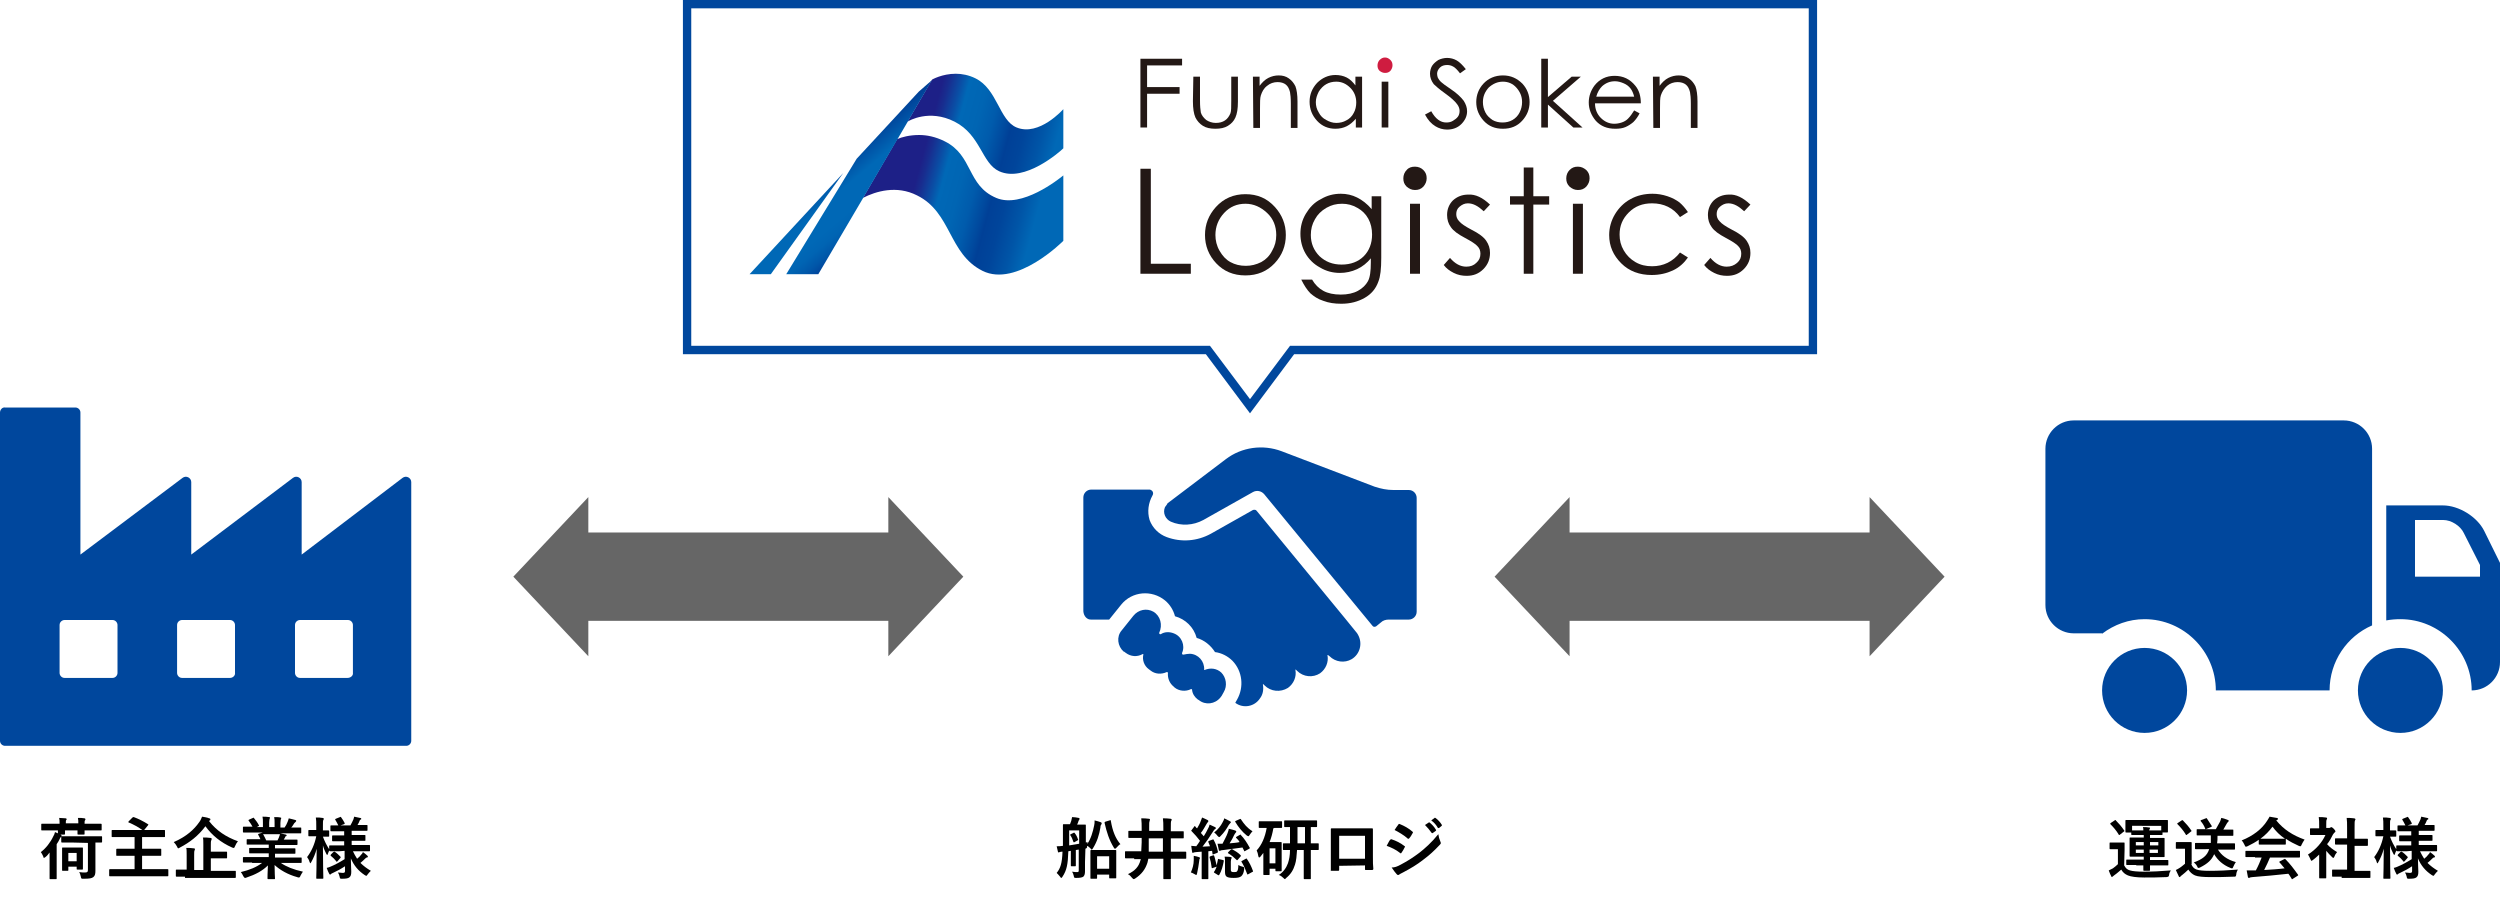 <?xml version="1.0" encoding="utf-8"?>
<!-- Generator: Adobe Illustrator 23.1.1, SVG Export Plug-In . SVG Version: 6.00 Build 0)  -->
<svg version="1.1" id="レイヤー_1" xmlns="http://www.w3.org/2000/svg" xmlns:xlink="http://www.w3.org/1999/xlink" x="0px"
	 y="0px" viewBox="0 0 600 217.9" style="enable-background:new 0 0 600 217.9;" xml:space="preserve">
<style type="text/css">
	.st0{fill:#231815;}
	.st1{fill:#CF1C40;}
	.st2{clip-path:url(#SVGID_2_);fill:url(#SVGID_3_);}
	.st3{clip-path:url(#SVGID_5_);fill:url(#SVGID_6_);}
	.st4{fill-rule:evenodd;clip-rule:evenodd;fill:#666666;}
	.st5{enable-background:new    ;}
	.st6{fill:#00479D;}
</style>
<g>
	<polygon class="st0" points="273.7,40.5 276.2,40.5 276.2,63.3 285.8,63.3 285.8,65.7 273.7,65.7 	"/>
	<path class="st0" d="M298.9,46.6c2.9,0,5.2,1,7.1,3.1c1.7,1.9,2.6,4.1,2.6,6.7c0,2.6-0.9,4.9-2.7,6.8c-1.8,1.9-4.1,2.9-7,2.9
		s-5.2-1-7-2.9s-2.7-4.2-2.7-6.8s0.9-4.8,2.6-6.7C293.7,47.6,296.1,46.6,298.9,46.6 M298.9,48.9c-2,0-3.7,0.7-5.1,2.2
		s-2.1,3.3-2.1,5.3c0,1.3,0.3,2.6,1,3.8s1.5,2.1,2.6,2.7c1.1,0.6,2.3,0.9,3.7,0.9c1.3,0,2.5-0.3,3.7-0.9c1.1-0.6,2-1.5,2.6-2.7
		c0.7-1.2,1-2.4,1-3.8c0-2.1-0.7-3.9-2.2-5.3C302.6,49.7,300.9,48.9,298.9,48.9"/>
	<path class="st0" d="M329.1,47.1h2.4v14.8c0,2.6-0.2,4.5-0.7,5.7c-0.6,1.7-1.7,3-3.3,3.9c-1.6,0.9-3.4,1.4-5.6,1.4
		c-1.6,0-3-0.2-4.3-0.7c-1.3-0.4-2.3-1.1-3.1-1.8c-0.8-0.8-1.5-1.9-2.2-3.3h2.6c0.7,1.2,1.6,2.1,2.7,2.7c1.1,0.6,2.5,0.9,4.2,0.9
		c1.6,0,3-0.3,4.1-0.9s1.9-1.4,2.4-2.3s0.7-2.4,0.7-4.5v-1c-0.9,1.1-2,2-3.3,2.6c-1.3,0.6-2.7,0.9-4.1,0.9c-1.7,0-3.3-0.4-4.8-1.3
		c-1.5-0.8-2.7-2-3.5-3.4s-1.2-3-1.2-4.7s0.4-3.3,1.3-4.8s2-2.7,3.6-3.5c1.5-0.9,3.1-1.3,4.8-1.3c1.4,0,2.7,0.3,3.9,0.9
		c1.2,0.6,2.4,1.5,3.5,2.8v-3.1C329.2,47.1,329.1,47.1,329.1,47.1z M322.1,48.9c-1.4,0-2.6,0.3-3.8,1c-1.2,0.7-2.1,1.6-2.7,2.7
		c-0.7,1.2-1,2.4-1,3.8c0,2,0.7,3.7,2.1,5.1c1.4,1.3,3.1,2,5.3,2c2.2,0,4-0.7,5.3-2s2-3.1,2-5.2c0-1.4-0.3-2.7-0.9-3.8
		s-1.5-2-2.6-2.6C324.6,49.2,323.4,48.9,322.1,48.9"/>
	<path class="st0" d="M357.6,49.1l-1.5,1.6c-1.3-1.2-2.5-1.9-3.8-1.9c-0.8,0-1.4,0.3-2,0.8s-0.8,1.1-0.8,1.8c0,0.6,0.2,1.2,0.7,1.7
		c0.5,0.6,1.4,1.2,2.9,2c1.8,0.9,3,1.8,3.6,2.7s0.9,1.8,0.9,2.9c0,1.5-0.5,2.8-1.6,3.9c-1.1,1.1-2.4,1.6-4,1.6
		c-1.1,0-2.1-0.2-3.1-0.7s-1.8-1.1-2.4-1.9l1.5-1.7c1.2,1.4,2.5,2.1,3.9,2.1c1,0,1.8-0.3,2.4-0.9c0.7-0.6,1-1.3,1-2.2
		c0-0.7-0.2-1.3-0.7-1.8c-0.4-0.5-1.5-1.2-3-2c-1.7-0.9-2.8-1.7-3.4-2.6c-0.6-0.8-0.9-1.8-0.9-2.9c0-1.4,0.5-2.6,1.4-3.5
		c1-0.9,2.2-1.4,3.7-1.4C354.1,46.6,355.8,47.4,357.6,49.1"/>
	<polygon class="st0" points="365.7,40.2 368,40.2 368,47.1 371.8,47.1 371.8,49.1 368,49.1 368,65.7 365.7,65.7 365.7,49.1 
		362.4,49.1 362.4,47.1 365.7,47.1 	"/>
	<path class="st0" d="M405.1,50.9l-1.9,1.2c-1.6-2.2-3.9-3.3-6.7-3.3c-2.3,0-4.1,0.7-5.6,2.2s-2.2,3.2-2.2,5.3c0,1.4,0.3,2.6,1,3.8
		s1.6,2.1,2.8,2.8s2.5,1,4,1c2.7,0,5-1.1,6.7-3.3l1.9,1.2c-0.9,1.3-2.1,2.4-3.6,3.1c-1.5,0.7-3.2,1.1-5.1,1.1
		c-2.9,0-5.4-0.9-7.3-2.8c-1.9-1.9-2.9-4.1-2.9-6.8c0-1.8,0.5-3.5,1.4-5s2.2-2.8,3.7-3.6c1.6-0.9,3.4-1.3,5.3-1.3
		c1.2,0,2.4,0.2,3.6,0.6c1.2,0.4,2.1,0.9,2.9,1.5C403.8,49.2,404.5,50,405.1,50.9"/>
	<path class="st0" d="M420.1,49.1l-1.5,1.6c-1.3-1.2-2.5-1.9-3.8-1.9c-0.8,0-1.4,0.3-2,0.8s-0.8,1.1-0.8,1.8c0,0.6,0.2,1.2,0.7,1.7
		c0.5,0.6,1.4,1.2,2.9,2c1.8,0.9,3,1.8,3.6,2.7s0.9,1.8,0.9,2.9c0,1.5-0.5,2.8-1.6,3.9c-1.1,1.1-2.4,1.6-4,1.6
		c-1.1,0-2.1-0.2-3.1-0.7s-1.8-1.1-2.4-1.9l1.5-1.7c1.2,1.4,2.5,2.1,3.9,2.1c1,0,1.8-0.3,2.5-0.9c0.7-0.6,1-1.3,1-2.2
		c0-0.7-0.2-1.3-0.7-1.8c-0.4-0.5-1.5-1.2-3-2c-1.7-0.9-2.8-1.7-3.4-2.6c-0.6-0.8-0.9-1.8-0.9-2.9c0-1.4,0.5-2.6,1.4-3.5
		c1-0.9,2.2-1.4,3.7-1.4C416.6,46.6,418.3,47.4,420.1,49.1"/>
	<path class="st0" d="M339.6,40c0.8,0,1.5,0.3,2,0.8c0.6,0.6,0.8,1.2,0.8,2s-0.3,1.4-0.8,2c-0.6,0.6-1.2,0.8-2,0.8s-1.4-0.3-2-0.8
		c-0.6-0.6-0.8-1.2-0.8-2s0.3-1.5,0.8-2C338.1,40.2,338.8,40,339.6,40"/>
	<rect x="338.4" y="48.9" class="st0" width="2.4" height="16.8"/>
	<path class="st0" d="M378.7,40c0.8,0,1.4,0.3,2,0.8c0.6,0.6,0.8,1.2,0.8,2s-0.3,1.4-0.8,2c-0.6,0.6-1.2,0.8-2,0.8s-1.4-0.3-2-0.8
		c-0.6-0.6-0.8-1.2-0.8-2s0.3-1.5,0.8-2C377.3,40.2,377.9,40,378.7,40"/>
	<rect x="377.5" y="48.9" class="st0" width="2.4" height="16.8"/>
	<path class="st0" d="M286.4,18.4h1.6v5.7c0,1.4,0.1,2.3,0.2,2.9c0.2,0.7,0.7,1.3,1.3,1.8c0.6,0.4,1.4,0.7,2.3,0.7s1.6-0.2,2.2-0.6
		s1-1,1.3-1.7c0.2-0.5,0.2-1.5,0.2-3v-5.8h1.6v6c0,1.7-0.2,2.9-0.6,3.8s-1,1.5-1.8,2s-1.8,0.7-3,0.7s-2.2-0.2-3-0.7s-1.4-1.2-1.8-2
		c-0.4-0.9-0.6-2.2-0.6-3.9L286.4,18.4L286.4,18.4z"/>
	<polygon class="st0" points="273.7,14.1 283.7,14.1 283.7,15.7 275.3,15.7 275.3,20.9 283.1,20.9 283.1,22.5 275.3,22.5 
		275.3,30.6 273.7,30.6 	"/>
	<path class="st0" d="M300.7,18.4h1.6v2.2c0.6-0.8,1.3-1.5,2.1-1.9c0.8-0.4,1.6-0.6,2.5-0.6s1.7,0.2,2.4,0.7
		c0.7,0.5,1.2,1.1,1.6,1.9c0.3,0.8,0.5,2,0.5,3.7v6.3h-1.6v-5.8c0-1.4-0.1-2.3-0.2-2.8c-0.2-0.8-0.5-1.4-1-1.8s-1.2-0.6-2-0.6
		c-0.9,0-1.8,0.3-2.5,0.9c-0.8,0.6-1.2,1.4-1.5,2.3c-0.2,0.6-0.2,1.7-0.2,3.3v4.5h-1.6L300.7,18.4L300.7,18.4z"/>
	<path class="st0" d="M326.9,18.4v12.2h-1.5v-2.1c-0.7,0.8-1.4,1.4-2.2,1.8c-0.8,0.4-1.7,0.6-2.7,0.6c-1.7,0-3.2-0.6-4.4-1.9
		c-1.2-1.3-1.8-2.8-1.8-4.6c0-1.7,0.6-3.2,1.8-4.5c1.2-1.2,2.7-1.9,4.4-1.9c1,0,1.9,0.2,2.7,0.6c0.8,0.4,1.5,1.1,2.1,1.9v-2.1H326.9
		z M320.7,19.6c-0.9,0-1.7,0.2-2.4,0.6c-0.7,0.4-1.3,1-1.8,1.8c-0.4,0.8-0.7,1.6-0.7,2.5s0.2,1.7,0.7,2.5c0.4,0.8,1,1.4,1.8,1.8
		c0.7,0.4,1.5,0.7,2.4,0.7s1.7-0.2,2.4-0.6c0.8-0.4,1.4-1,1.8-1.8c0.4-0.7,0.6-1.6,0.6-2.5c0-1.4-0.5-2.6-1.4-3.5
		C323.1,20.1,322,19.6,320.7,19.6"/>
	<path class="st1" d="M332.4,13.8c0.5,0,0.9,0.2,1.3,0.6c0.4,0.4,0.5,0.8,0.5,1.3s-0.2,0.9-0.5,1.3c-0.4,0.4-0.8,0.5-1.3,0.5
		s-0.9-0.2-1.3-0.5c-0.4-0.4-0.5-0.8-0.5-1.3c0-0.5,0.2-1,0.5-1.3C331.5,14,331.9,13.8,332.4,13.8"/>
	<rect x="331.6" y="19.6" class="st0" width="1.6" height="11"/>
	<path class="st0" d="M360.7,18.1c1.9,0,3.4,0.7,4.7,2c1.1,1.2,1.7,2.7,1.7,4.4s-0.6,3.2-1.8,4.5c-1.2,1.3-2.7,1.9-4.6,1.9
		s-3.4-0.6-4.6-1.9s-1.8-2.8-1.8-4.5c0-1.7,0.6-3.2,1.7-4.4C357.2,18.8,358.8,18.1,360.7,18.1 M360.7,19.6c-1.3,0-2.4,0.5-3.4,1.4
		c-0.9,1-1.4,2.1-1.4,3.5c0,0.9,0.2,1.7,0.6,2.5c0.4,0.8,1,1.3,1.7,1.8c0.7,0.4,1.5,0.6,2.4,0.6s1.7-0.2,2.4-0.6
		c0.7-0.4,1.3-1,1.7-1.8c0.4-0.8,0.6-1.6,0.6-2.5c0-1.4-0.5-2.5-1.4-3.5C363.1,20.1,362,19.6,360.7,19.6"/>
	<polygon class="st0" points="369.9,14.1 371.5,14.1 371.5,23.3 377.2,18.4 379.4,18.4 372.7,24.2 379.8,30.6 377.6,30.6 
		371.5,25.1 371.5,30.6 369.9,30.6 	"/>
	<path class="st0" d="M392.2,26.5l1.3,0.7c-0.4,0.8-0.9,1.5-1.5,2.1c-0.6,0.5-1.2,0.9-1.9,1.2c-0.7,0.3-1.5,0.4-2.4,0.4
		c-2,0-3.5-0.6-4.7-1.9c-1.1-1.3-1.7-2.8-1.7-4.4c0-1.5,0.5-2.9,1.4-4.1c1.2-1.5,2.8-2.3,4.8-2.3c2.1,0,3.7,0.8,5,2.4
		c0.9,1.1,1.3,2.5,1.3,4.2h-11c0,1.4,0.5,2.6,1.4,3.5s2,1.4,3.2,1.4c0.6,0,1.2-0.1,1.8-0.3c0.6-0.2,1.1-0.5,1.5-0.9
		C391.3,27.9,391.7,27.3,392.2,26.5 M392.2,23.2c-0.2-0.8-0.5-1.5-0.9-2s-0.9-0.9-1.6-1.2c-0.7-0.3-1.4-0.5-2.1-0.5
		c-1.2,0-2.2,0.4-3.1,1.2c-0.6,0.6-1.1,1.4-1.4,2.5H392.2z"/>
	<path class="st0" d="M396.7,18.4h1.6v2.2c0.6-0.8,1.3-1.5,2.1-1.9c0.8-0.4,1.6-0.6,2.5-0.6s1.7,0.2,2.4,0.7
		c0.7,0.5,1.2,1.1,1.6,1.9c0.3,0.8,0.5,2,0.5,3.7v6.3h-1.6v-5.8c0-1.4-0.1-2.3-0.2-2.8c-0.2-0.8-0.5-1.4-1-1.8s-1.2-0.6-2-0.6
		c-0.9,0-1.8,0.3-2.5,0.9s-1.2,1.4-1.5,2.3c-0.2,0.6-0.2,1.7-0.2,3.3v4.5h-1.6L396.7,18.4L396.7,18.4z"/>
	<path class="st0" d="M342,27.5l1.5-0.8c1,1.8,2.2,2.7,3.6,2.7c0.6,0,1.1-0.1,1.6-0.4s0.9-0.6,1.2-1c0.3-0.4,0.4-0.9,0.4-1.4
		s-0.2-1.1-0.6-1.6c-0.5-0.7-1.5-1.6-2.9-2.6s-2.3-1.8-2.7-2.2c-0.6-0.8-0.9-1.6-0.9-2.5c0-0.7,0.2-1.4,0.5-1.9
		c0.4-0.6,0.9-1,1.5-1.4c0.6-0.3,1.4-0.5,2.1-0.5c0.8,0,1.6,0.2,2.3,0.6c0.7,0.4,1.4,1.1,2.2,2.1l-1.4,1c-0.6-0.8-1.2-1.4-1.6-1.6
		c-0.5-0.3-1-0.4-1.5-0.4c-0.7,0-1.3,0.2-1.7,0.6c-0.4,0.4-0.7,0.9-0.7,1.5c0,0.4,0.1,0.7,0.2,1c0.2,0.3,0.4,0.7,0.9,1.1
		c0.2,0.2,1,0.8,2.2,1.6c1.5,1,2.5,2,3.1,2.8c0.5,0.8,0.8,1.6,0.8,2.5c0,1.2-0.5,2.2-1.4,3.1s-2.1,1.3-3.4,1.3c-1,0-2-0.3-2.8-0.8
		C343.5,29.7,342.7,28.8,342,27.5"/>
	<g>
		<g>
			<g>
				<defs>
					<path id="SVGID_1_" d="M215.3,33.4l-8.2,14.1c3.1-1.6,8.1-3.1,13-0.6c8.3,4.1,7.5,14,15.7,18.1c8.2,4.1,19.4-7.2,19.4-7.2V42.1
						c-1.1,0.9-10,8-16.1,5.4c-7.1-3-5.5-10.2-12.4-13.6c-2.2-1.1-4.3-1.5-6.1-1.5C218.3,32.4,216.4,32.9,215.3,33.4 M223.7,19.1
						l-5.9,10.1c0.3-0.2,5.2-3.1,11.3,0c6.3,3.2,6.5,10,10.7,11.9c6.1,2.8,14.6-4.7,15.4-5.5v-9.4c0,0-5.8,6.6-11.2,4.4
						c-4.2-1.7-4.6-9.2-9.9-11.8c-1.6-0.8-3.3-1.1-4.7-1.1C226.1,17.7,223.7,19.1,223.7,19.1"/>
				</defs>
				<clipPath id="SVGID_2_">
					<use xlink:href="#SVGID_1_"  style="overflow:visible;"/>
				</clipPath>
				
					<linearGradient id="SVGID_3_" gradientUnits="userSpaceOnUse" x1="-350.005" y1="411.925" x2="-348.192" y2="411.925" gradientTransform="matrix(26.776 7.175 -7.175 26.776 12542.983 -8479.008)">
					<stop  offset="0" style="stop-color:#1D2087"/>
					<stop  offset="0.1" style="stop-color:#1D2087"/>
					<stop  offset="0.131" style="stop-color:#182D8F"/>
					<stop  offset="0.187" style="stop-color:#0A4EA5"/>
					<stop  offset="0.225" style="stop-color:#0068B6"/>
					<stop  offset="0.31" style="stop-color:#0065B3"/>
					<stop  offset="0.381" style="stop-color:#005BAC"/>
					<stop  offset="0.445" style="stop-color:#00499E"/>
					<stop  offset="0.472" style="stop-color:#004097"/>
					<stop  offset="0.54" style="stop-color:#00459B"/>
					<stop  offset="0.626" style="stop-color:#0055A7"/>
					<stop  offset="0.7" style="stop-color:#0068B6"/>
					<stop  offset="1" style="stop-color:#0068B6"/>
				</linearGradient>
				<polygon class="st2" points="194.2,65.7 251.9,81.1 268,21.1 210.2,5.7 				"/>
			</g>
		</g>
	</g>
	<g>
		<g>
			<g>
				<defs>
					<path id="SVGID_4_" d="M179.9,65.8L179.9,65.8h5.1l17.4-24.3L179.9,65.8z M220.5,22l-14.9,16.1l-16.9,27.7h7.7l10.7-18.2
						l16.6-28.4L220.5,22z"/>
				</defs>
				<clipPath id="SVGID_5_">
					<use xlink:href="#SVGID_4_"  style="overflow:visible;"/>
				</clipPath>
				
					<linearGradient id="SVGID_6_" gradientUnits="userSpaceOnUse" x1="-331.049" y1="406.805" x2="-329.236" y2="406.805" gradientTransform="matrix(9.088 10.83 -10.83 9.088 7613.626 -72.028)">
					<stop  offset="0" style="stop-color:#004097"/>
					<stop  offset="0.24" style="stop-color:#0068B6"/>
					<stop  offset="0.438" style="stop-color:#0068B6"/>
					<stop  offset="0.527" style="stop-color:#0064B3"/>
					<stop  offset="0.621" style="stop-color:#0057A9"/>
					<stop  offset="0.716" style="stop-color:#004299"/>
					<stop  offset="0.725" style="stop-color:#004097"/>
					<stop  offset="1" style="stop-color:#004097"/>
				</linearGradient>
				<polygon class="st3" points="156.9,38.4 198,87.3 246.6,46.5 205.6,-2.4 				"/>
			</g>
		</g>
	</g>
</g>
<g>
	<rect x="139.9" y="127.8" class="st4" width="75" height="21.2"/>
	<polygon class="st4" points="123.2,138.4 141.2,157.5 141.2,119.3 	"/>
	<polygon class="st4" points="231.2,138.4 213.2,119.3 213.2,157.5 	"/>
</g>
<g>
	<rect x="375.4" y="127.8" class="st4" width="75" height="21.2"/>
	<polygon class="st4" points="358.7,138.4 376.7,157.5 376.7,119.3 	"/>
	<polygon class="st4" points="466.7,138.4 448.7,119.3 448.7,157.5 	"/>
</g>
<g>
	<g class="st5">
		<path d="M11.9,206.7c0-0.7,0-1.4,0-2.1c-0.3,0.4-0.6,0.8-1,1.1c-0.2,0.1-0.3,0.2-0.3,0.2c-0.1,0-0.2-0.1-0.2-0.3
			c-0.2-0.5-0.4-0.8-0.6-1.1c1.2-0.9,2.3-2.3,3-3.8c0.2-0.3,0.3-0.6,0.4-1c0.5,0.2,0.9,0.4,1.3,0.6c0.2,0.1,0.3,0.2,0.3,0.3
			s-0.1,0.2-0.2,0.3s-0.2,0.2-0.3,0.5c-0.2,0.4-0.4,0.8-0.7,1.2v6.2c0,1.3,0,1.9,0,2c0,0.2,0,0.2-0.2,0.2h-1.3c-0.2,0-0.2,0-0.2-0.2
			c0-0.1,0-0.7,0-2V206.7z M14.3,197.6c0-0.5,0-0.9-0.1-1.3c0.6,0,1.1,0.1,1.6,0.1c0.1,0,0.2,0.1,0.2,0.2c0,0.1,0,0.1-0.1,0.2
			s-0.1,0.3-0.1,0.8h3c0-0.5,0-0.9-0.1-1.3c0.6,0,1.1,0,1.6,0.1c0.1,0,0.2,0.1,0.2,0.2c0,0.1,0,0.2-0.1,0.3s-0.1,0.3-0.1,0.8h1.9
			c1.4,0,1.9,0,2,0s0.2,0,0.2,0.2v1.2c0,0.2,0,0.2-0.2,0.2c-0.1,0-0.6,0-2,0h-1.9c0,0.5,0,0.7,0,0.8c0,0.2,0,0.2-0.2,0.2h-1.3
			c-0.2,0-0.2,0-0.2-0.2c0-0.1,0-0.3,0-0.8h-3c0,0.5,0,0.7,0,0.8c0,0.2,0,0.2-0.2,0.2h-1.3c-0.2,0-0.2,0-0.2-0.2c0-0.1,0-0.3,0-0.8
			h-1.8c-1.4,0-1.9,0-2,0c-0.2,0-0.2,0-0.2-0.2v-1.2c0-0.2,0-0.2,0.2-0.2c0.1,0,0.6,0,2,0h2.2V197.6z M17.1,202.2
			c-1.6,0-2.1,0-2.2,0c-0.2,0-0.2,0-0.2-0.2v-1.1c0-0.2,0-0.2,0.2-0.2c0.1,0,0.6,0,2.2,0h5c1.6,0,2.1,0,2.2,0c0.2,0,0.2,0,0.2,0.2
			v1.1c0,0.2,0,0.2-0.2,0.2c-0.1,0-0.4,0-1.4,0v4.1c0,1.2,0,2,0,2.7s-0.1,1.2-0.5,1.5s-0.9,0.4-2.4,0.4c-0.5,0-0.5,0-0.6-0.5
			c-0.1-0.4-0.2-0.8-0.4-1.1c0.6,0.1,1.1,0.1,1.4,0.1c0.6,0,0.7-0.2,0.7-0.6v-6.5L17.1,202.2L17.1,202.2z M15.1,209
			c-0.2,0-0.2,0-0.2-0.2c0-0.1,0-0.5,0-2.5v-1.1c0-1.1,0-1.5,0-1.6c0-0.2,0-0.2,0.2-0.2c0.1,0,0.4,0,1.5,0h1.6c1,0,1.4,0,1.5,0
			c0.2,0,0.2,0,0.2,0.2c0,0.1,0,0.5,0,1.3v1.2c0,1.9,0,2.3,0,2.4c0,0.2,0,0.2-0.2,0.2h-1.1c-0.2,0-0.2,0-0.2-0.2V208h-2v0.8
			c0,0.2,0,0.2-0.2,0.2L15.1,209L15.1,209z M16.4,206.7h2v-2h-2V206.7z"/>
		<path d="M30.3,205.4c-1.6,0-2.1,0-2.2,0c-0.2,0-0.2,0-0.2-0.2v-1.3c0-0.1,0-0.2,0.2-0.2c0.1,0,0.6,0,2.2,0h2v-2.8h-3.1
			c-1.5,0-2,0-2.2,0s-0.2,0-0.2-0.2v-1.3c0-0.2,0-0.2,0.2-0.2c0.1,0,0.6,0,2.2,0h8.1c1.5,0,2,0,2.1,0c0.2,0,0.2,0,0.2,0.2v1.3
			c0,0.2,0,0.2-0.2,0.2c-0.1,0-0.6,0-2.1,0h-3.2v2.8h2.2c1.6,0,2.1,0,2.2,0c0.2,0,0.2,0,0.2,0.2v1.3c0,0.2,0,0.2-0.2,0.2
			c-0.1,0-0.6,0-2.2,0h-2.2v3.2h4.1c1.4,0,1.9,0,2,0c0.2,0,0.2,0,0.2,0.2v1.3c0,0.2,0,0.2-0.2,0.2c-0.1,0-0.6,0-2,0h-9.8
			c-1.4,0-1.9,0-2,0c-0.2,0-0.2,0-0.2-0.2v-1.3c0-0.1,0-0.2,0.2-0.2c0.1,0,0.6,0,2,0h3.9v-3.2H30.3z M31.8,196.2
			c0.1-0.1,0.2-0.1,0.3-0.1c1.1,0.4,2.3,1,3.4,1.7c0.1,0,0.1,0.1,0.1,0.1s0,0.1-0.1,0.2l-0.9,1.1c-0.1,0.1-0.2,0.2-0.3,0.1
			c-1.1-0.8-2.2-1.4-3.4-1.9c-0.1,0-0.1-0.1-0.1-0.1s0-0.1,0.1-0.2L31.8,196.2z"/>
		<path d="M50.2,197.1c1.8,2.3,4.1,3.8,6.9,4.8c-0.3,0.4-0.5,0.7-0.7,1.2c-0.1,0.3-0.2,0.4-0.3,0.4s-0.2,0-0.4-0.1
			c-2.7-1.2-4.8-2.9-6.4-5.1c-1.7,2.3-3.8,3.9-6.1,5.1c-0.2,0.1-0.3,0.2-0.4,0.2c-0.1,0-0.2-0.1-0.3-0.4c-0.2-0.4-0.5-0.8-0.8-1.1
			c3-1.3,4.9-3,6.2-4.9c0.3-0.4,0.4-0.8,0.6-1.2c0.6,0.1,1.3,0.2,1.7,0.4c0.2,0,0.3,0.1,0.3,0.3c0,0.1-0.1,0.2-0.2,0.2L50.2,197.1z
			 M44.4,210.4c-1.4,0-1.9,0-2,0s-0.2,0-0.2-0.2v-1.3c0-0.2,0-0.2,0.2-0.2c0.1,0,0.6,0,2,0h0.4v-3.5c0-0.8,0-1.3-0.1-1.7
			c0.6,0,1.2,0,1.8,0.1c0.2,0,0.3,0.1,0.3,0.2c0,0.1-0.1,0.2-0.1,0.3c-0.1,0.2-0.1,0.5-0.1,1.2v3.5h2.2v-6.1c0-0.8,0-1.3-0.1-1.7
			c0.6,0,1.2,0,1.8,0.1c0.2,0,0.3,0.1,0.3,0.2c0,0.1,0,0.2-0.1,0.4s-0.1,0.5-0.1,1.2v1.5h1.6c1.5,0,2,0,2.1,0c0.2,0,0.2,0,0.2,0.2
			v1.2c0,0.2,0,0.2-0.2,0.2c-0.1,0-0.6,0-2.1,0h-1.6v3h3.8c1.4,0,1.9,0,2,0c0.2,0,0.2,0,0.2,0.2v1.3c0,0.1,0,0.2-0.2,0.2
			c-0.1,0-0.6,0-2,0h-10V210.4z"/>
		<path d="M60.5,207c-1.4,0-1.9,0-2,0c-0.2,0-0.2,0-0.2-0.2v-0.9c0-0.2,0-0.2,0.2-0.2c0.1,0,0.6,0,2,0h4v-0.9h-2.3
			c-1.6,0-2.1,0-2.2,0c-0.2,0-0.2,0-0.2-0.2v-0.9c0-0.2,0-0.2,0.2-0.2c0.1,0,0.7,0,2.2,0h2.3v-0.8h-3c-1.5,0-2,0-2.1,0
			c-0.2,0-0.2,0-0.2-0.2v-0.9c0-0.2,0-0.2,0.2-0.2c0.1,0,0.6,0,2.1,0h1c-0.2-0.4-0.3-0.7-0.5-1c-0.1-0.1-0.1-0.2,0.1-0.3l1-0.3h-2.6
			c-1.4,0-1.9,0-2,0c-0.2,0-0.2,0-0.2-0.2v-1c0-0.2,0-0.2,0.2-0.2c0.1,0,0.6,0,2,0h0.1c-0.3-0.5-0.5-0.9-0.9-1.4
			c-0.1-0.1-0.1-0.2,0.1-0.3l0.9-0.4c0.2-0.1,0.2-0.1,0.3,0.1c0.4,0.5,0.8,1,1.1,1.6c0.1,0.1,0.1,0.2-0.1,0.3l-0.4,0.2h1.5v-1.1
			c0-0.6,0-0.9-0.1-1.4c0.5,0,1.1,0,1.6,0.1c0.1,0,0.2,0.1,0.2,0.1c0,0.1,0,0.2-0.1,0.3c0,0.1-0.1,0.4-0.1,0.9v1.1h1.3v-1
			c0-0.6,0-1-0.1-1.4c0.5,0,1.1,0,1.5,0.1c0.1,0,0.2,0.1,0.2,0.1s0,0.2-0.1,0.3c0,0.1-0.1,0.4-0.1,0.9v1.1h1
			c0.3-0.4,0.5-0.8,0.7-1.3c0.1-0.2,0.2-0.5,0.3-0.9c0.6,0.1,1.1,0.3,1.6,0.4c0.1,0,0.2,0.1,0.2,0.2c0,0.1-0.1,0.2-0.2,0.3
			s-0.2,0.2-0.3,0.3c-0.2,0.3-0.4,0.7-0.7,1h0.2c1.4,0,1.9,0,2,0c0.2,0,0.2,0,0.2,0.2v1c0,0.2,0,0.2-0.2,0.2c-0.1,0-0.6,0-2,0h-2.8
			c0.4,0.1,0.8,0.2,1.3,0.3c0.1,0,0.2,0.1,0.2,0.2c0,0.1-0.1,0.2-0.2,0.2s-0.2,0.2-0.2,0.3l-0.3,0.5h1c1.5,0,2,0,2.1,0
			c0.2,0,0.2,0,0.2,0.2v0.9c0,0.1,0,0.2-0.2,0.2c-0.1,0-0.6,0-2.1,0H66v0.8h2.5c1.6,0,2.1,0,2.2,0c0.2,0,0.2,0,0.2,0.2v0.9
			c0,0.2,0,0.2-0.2,0.2c-0.1,0-0.6,0-2.2,0H66v0.9h4.2c1.4,0,1.9,0,2,0c0.2,0,0.2,0,0.2,0.2v0.9c0,0.2,0,0.2-0.2,0.2
			c-0.1,0-0.6,0-2,0h-2.8c1.3,0.9,3,1.6,5.3,2.1c-0.2,0.3-0.4,0.6-0.6,1c-0.1,0.3-0.2,0.4-0.4,0.4c-0.1,0-0.2,0-0.4-0.1
			c-2.2-0.6-4.1-1.7-5.4-2.9c0,1.9,0.1,2.9,0.1,3.2c0,0.2,0,0.2-0.2,0.2h-1.4c-0.1,0-0.2,0-0.2-0.2c0-0.3,0-1.2,0.1-3.1
			c-1.3,1.3-3,2.2-5.1,2.9c-0.2,0.1-0.3,0.1-0.4,0.1c-0.1,0-0.2-0.1-0.4-0.4c-0.2-0.4-0.4-0.8-0.6-1c2.1-0.5,3.8-1.2,5.1-2.2h-2.4
			V207z M66.6,201.7c0.1-0.3,0.3-0.5,0.4-0.9c0.1-0.2,0.1-0.3,0.2-0.6h-4.1l0.1,0.1c0.2,0.4,0.5,0.9,0.7,1.4H66.6z"/>
		<path d="M81.5,204.3c-1.5,0-2.1,0-2.2,0c-0.2,0-0.2,0-0.2-0.2l0,0c-0.2,0.2-0.3,0.5-0.4,0.8c-0.1,0.2-0.1,0.3-0.2,0.3
			c0,0-0.1-0.1-0.2-0.3c-0.3-0.6-0.6-1.2-0.8-2c0,4.2,0.1,7.6,0.1,7.8s0,0.2-0.2,0.2h-1.3c-0.2,0-0.2,0-0.2-0.2s0.1-3.3,0.1-7
			c-0.3,1.2-0.8,2.3-1.3,3.2c-0.1,0.2-0.2,0.3-0.2,0.3s-0.1-0.1-0.2-0.3c-0.1-0.5-0.4-0.9-0.6-1.2c1-1.3,1.8-3,2.2-5h-0.2
			c-1.1,0-1.4,0-1.5,0c-0.2,0-0.2,0-0.2-0.2v-1.1c0-0.2,0-0.2,0.2-0.2c0.1,0,0.4,0,1.5,0h0.2v-0.9c0-1,0-1.5-0.1-2.1
			c0.6,0,1.1,0,1.6,0.1c0.2,0,0.3,0.1,0.3,0.2c0,0.1,0,0.2-0.1,0.3c-0.1,0.2-0.1,0.4-0.1,1.5v1c0.9,0,1.2,0,1.3,0
			c0.1,0,0.2,0,0.2,0.2v1.1c0,0.2,0,0.2-0.2,0.2c-0.1,0-0.4,0-1.3,0c0.4,1.1,0.9,2.1,1.5,3v-0.7c0-0.2,0-0.2,0.2-0.2
			c0.1,0,0.6,0,2.2,0h1.2v-1h-0.7c-1.4,0-1.9,0-2,0c-0.2,0-0.2,0-0.2-0.2v-1c0-0.2,0-0.2,0.2-0.2c0.1,0,0.6,0,2,0h0.7v-1h-1
			c-1.5,0-2,0-2.1,0c-0.2,0-0.2,0-0.2-0.2v-1c0-0.2,0-0.2,0.2-0.2c0.1,0,0.5,0,1.7,0c-0.2-0.4-0.5-1-0.7-1.3
			c-0.1-0.1-0.1-0.2,0.1-0.3l1-0.4c0.2-0.1,0.2-0.1,0.3,0.1c0.3,0.4,0.6,0.9,0.8,1.3c0.1,0.2,0,0.2-0.1,0.3l-0.9,0.3h2.4
			c0.2-0.4,0.5-0.9,0.7-1.4c0.1-0.2,0.1-0.4,0.2-0.7c0.5,0.1,0.9,0.2,1.4,0.3c0.2,0,0.3,0.1,0.3,0.2c0,0.1,0,0.2-0.2,0.2
			c-0.1,0.1-0.2,0.2-0.2,0.3c-0.1,0.3-0.3,0.7-0.5,1h0.1c1.5,0,2,0,2.1,0c0.2,0,0.2,0,0.2,0.2v1c0,0.1,0,0.2-0.2,0.2
			c-0.1,0-0.6,0-2.1,0h-1.5v1h1.1c1.4,0,1.9,0,2,0c0.2,0,0.2,0,0.2,0.2v1c0,0.2,0,0.2-0.2,0.2c-0.1,0-0.6,0-2,0h-1.1v1h2
			c1.5,0,2.1,0,2.2,0c0.2,0,0.2,0,0.2,0.2v1.1c0,0.2,0,0.2-0.2,0.2c-0.1,0-0.6,0-2.2,0h-1.7c0.3,0.6,0.6,1.2,1,1.8
			c0.4-0.3,0.7-0.6,1-1c0.2-0.2,0.3-0.3,0.4-0.6c0.4,0.3,0.7,0.5,1,0.8c0.1,0.1,0.2,0.2,0.2,0.3s-0.1,0.2-0.2,0.2
			c-0.2,0-0.3,0.1-0.5,0.3c-0.3,0.3-0.6,0.6-1.1,1c0.7,0.7,1.5,1.3,2.5,1.9c-0.3,0.3-0.6,0.6-0.8,0.9c-0.1,0.2-0.2,0.3-0.3,0.3
			s-0.2-0.1-0.4-0.2c-1.5-1-2.6-2.3-3.3-4c0,1.4,0.1,2.5,0.1,3.2s-0.1,1.1-0.5,1.4c-0.3,0.2-0.7,0.3-1.7,0.3c-0.5,0-0.5,0-0.6-0.5
			c-0.1-0.4-0.2-0.7-0.4-1c0.5,0,0.8,0.1,1.1,0.1c0.5,0,0.6-0.1,0.6-0.5v-1.1c-0.9,0.6-2,1.2-2.9,1.6c-0.3,0.1-0.4,0.2-0.5,0.3
			s-0.2,0.1-0.2,0.1s-0.1,0-0.2-0.2c-0.2-0.4-0.4-0.8-0.6-1.4c0.4-0.1,0.7-0.2,0.9-0.3c1-0.4,2.3-1.1,3.4-1.8v-2L81.5,204.3
			L81.5,204.3z M81,206.7c-0.2,0.2-0.2,0.2-0.3,0c-0.4-0.5-0.8-0.9-1.3-1.3c-0.1-0.1-0.1-0.1,0-0.3l0.6-0.6c0.2-0.1,0.2-0.1,0.3-0.1
			c0.5,0.3,0.9,0.7,1.4,1.2c0.1,0.1,0.1,0.2,0,0.3L81,206.7z"/>
	</g>
	<path class="st6" d="M72.4,133.1v-17.4c0-1-1.2-1.7-2.1-1l-24.4,18.4v-17.4c0-1-1.2-1.7-2.1-1l-24.5,18.4V99c0-0.7-0.6-1.2-1.2-1.2
		H1.2C0.5,97.7,0,98.4,0,99v78.8c0,0.7,0.6,1.2,1.2,1.2h96.3c0.7,0,1.2-0.6,1.2-1.2v-44.7l0,0v-17.4c0-1-1.2-1.7-2.1-1L72.4,133.1z
		 M27,162.7H15.5c-0.7,0-1.2-0.6-1.2-1.2V150c0-0.7,0.6-1.2,1.2-1.2H27c0.7,0,1.2,0.6,1.2,1.2v11.5C28.2,162.1,27.7,162.7,27,162.7z
		 M55.2,162.7H43.7c-0.7,0-1.2-0.6-1.2-1.2V150c0-0.7,0.6-1.2,1.2-1.2h11.5c0.7,0,1.2,0.6,1.2,1.2v11.5
		C56.5,162.1,55.9,162.7,55.2,162.7z M83.4,162.7H72c-0.7,0-1.2-0.6-1.2-1.2V150c0-0.7,0.6-1.2,1.2-1.2h11.5c0.7,0,1.2,0.6,1.2,1.2
		v11.5C84.8,162.1,84.2,162.7,83.4,162.7z"/>
</g>
<g>
	<g class="st5">
		<path d="M509.8,207.7c0.4,0.7,0.7,1,1.4,1.2c0.6,0.2,1.9,0.3,3.2,0.3c2.1,0,4.3-0.1,6.6-0.3c-0.2,0.3-0.4,0.7-0.4,1
			c-0.1,0.5-0.1,0.5-0.6,0.6c-2,0.1-3.8,0.1-5.4,0.1c-1.8,0-3.2-0.2-3.9-0.5c-0.7-0.3-1.2-0.7-1.6-1.4c-0.5,0.4-1,0.9-1.6,1.3
			c-0.2,0.1-0.3,0.3-0.4,0.3c-0.1,0.1-0.2,0.2-0.2,0.2c-0.1,0-0.2-0.1-0.2-0.2c-0.2-0.4-0.4-0.8-0.6-1.4c0.4-0.2,0.6-0.3,1-0.5
			c0.4-0.3,0.8-0.6,1.2-1v-3.6h-0.7c-0.8,0-1.1,0-1.1,0c-0.2,0-0.2,0-0.2-0.2v-1.2c0-0.2,0-0.2,0.2-0.2c0.1,0,0.3,0,1.1,0h0.9
			c0.8,0,1.1,0,1.2,0c0.2,0,0.2,0,0.2,0.2c0,0.1,0,0.6,0,1.6L509.8,207.7L509.8,207.7z M507.5,196.9c0.1-0.1,0.2-0.1,0.2-0.1
			s0.1,0,0.1,0.1c0.7,0.7,1.4,1.5,2,2.4c0.1,0.1,0.1,0.2-0.1,0.3l-0.9,0.7c-0.1,0.1-0.1,0.1-0.2,0.1s-0.1,0-0.1-0.1
			c-0.6-1-1.3-1.8-2-2.5c-0.1-0.1-0.1-0.1,0.1-0.3L507.5,196.9z M512.7,207.6c-1.6,0-2.1,0-2.2,0c-0.2,0-0.2,0-0.2-0.2v-0.9
			c0-0.2,0-0.2,0.2-0.2c0.1,0,0.6,0,2.2,0h1.8v-0.7h-1.1c-1.5,0-2,0-2.1,0s-0.2,0-0.2-0.2c0-0.1,0-0.5,0-1.3v-1.6c0-0.9,0-1.2,0-1.3
			c0-0.2,0-0.2,0.2-0.2c0.1,0,0.6,0,2.1,0h1.1v-0.6h-1.3c-1,0-1.4,0-1.5,0c-0.2,0-0.2,0-0.2-0.2v-0.4h-1.2c-0.2,0-0.2,0-0.2-0.2
			c0-0.1,0-0.3,0-1.5v-0.4c0-0.4,0-0.6,0-0.7c0-0.2,0-0.2,0.2-0.2c0.1,0,0.7,0,2.2,0h5.4c1.6,0,2.1,0,2.2,0c0.2,0,0.2,0,0.2,0.2
			c0,0.1,0,0.3,0,0.6v0.5c0,1.2,0,1.4,0,1.5s0,0.2-0.2,0.2H519v0.4c0,0.2,0,0.2-0.2,0.2c-0.1,0-0.6,0-1.5,0H516v0.7h1.2
			c1.5,0,2,0,2.1,0c0.2,0,0.2,0,0.2,0.2c0,0.1,0,0.4,0,1.3v1.6c0,0.9,0,1.2,0,1.3c0,0.2,0,0.2-0.2,0.2c-0.1,0-0.6,0-2.1,0H516v0.7h2
			c1.6,0,2.1,0,2.2,0c0.2,0,0.2,0,0.2,0.2v0.9c0,0.2,0,0.2-0.2,0.2c-0.1,0-0.6,0-2.2,0h-2c0,0.7,0,1,0,1.1s0,0.2-0.2,0.2h-1.2
			c-0.1,0-0.2,0-0.2-0.2c0-0.1,0-0.4,0-1.1h-1.7V207.6z M511.7,198.2v1.1c0.1,0,0.6,0,1.5,0h1.2c0-0.3,0-0.6-0.1-0.8
			c0.6,0,0.9,0,1.5,0.1c0.1,0,0.2,0,0.2,0.1s0,0.2-0.1,0.3c0,0.1-0.1,0.2-0.1,0.3h1.4c1,0,1.4,0,1.5,0v-1.1L511.7,198.2L511.7,198.2
			z M514.5,202.9v-0.8h-1.9v0.8H514.5z M514.5,204.7v-0.8h-1.9v0.8H514.5z M516,202.1v0.8h2v-0.8H516z M517.9,203.9h-2v0.8h2V203.9z
			"/>
		<path d="M525.9,207.4c0.3,0.7,0.7,1.1,1.3,1.3s1.6,0.3,3,0.3c2.1,0,4.5-0.1,6.9-0.3c-0.2,0.3-0.4,0.8-0.4,1.2
			c-0.1,0.5-0.1,0.5-0.6,0.5c-2,0.1-3.9,0.1-5.6,0.1c-1.6,0-3-0.1-3.7-0.4c-0.7-0.3-1.2-0.8-1.6-1.4c-0.5,0.5-1.1,1-1.6,1.4
			c-0.2,0.1-0.3,0.2-0.3,0.3c-0.1,0.1-0.1,0.1-0.2,0.1c-0.1,0-0.2-0.1-0.2-0.2c-0.2-0.4-0.4-0.9-0.7-1.5c0.4-0.2,0.6-0.3,0.9-0.5
			c0.5-0.3,0.9-0.7,1.3-1v-3.6h-0.8c-0.9,0-1.1,0-1.2,0c-0.2,0-0.2,0-0.2-0.2v-1.2c0-0.2,0-0.2,0.2-0.2c0.1,0,0.3,0,1.2,0h1
			c0.8,0,1.1,0,1.2,0c0.2,0,0.2,0,0.2,0.2c0,0.1,0,0.5,0,1.5v3.6H525.9z M523.6,196.9c0.2-0.1,0.2-0.1,0.3,0c0.7,0.7,1.4,1.5,2,2.4
			c0.1,0.1,0.1,0.2-0.1,0.3l-0.9,0.7c-0.1,0.1-0.1,0.1-0.2,0.1c-0.1,0-0.1,0-0.1-0.1c-0.6-1-1.3-1.8-2-2.5c-0.1-0.1-0.1-0.2,0.1-0.3
			L523.6,196.9z M529.2,203.8c-1.6,0-2.1,0-2.2,0c-0.2,0-0.2,0-0.2-0.2v-1.1c0-0.2,0-0.2,0.2-0.2c0.1,0,0.6,0,2.2,0h1.4
			c0-0.5,0-1.1,0-1.8h-1.1c-1.5,0-2,0-2.1,0c-0.2,0-0.2,0-0.2-0.2v-1.1c0-0.2,0-0.2,0.2-0.2c0.1,0,0.6,0,1.9,0
			c-0.3-0.8-0.6-1.3-1.1-1.9c-0.1-0.1-0.1-0.2,0.1-0.3l1.1-0.4c0.2-0.1,0.2-0.1,0.3,0.1c0.4,0.6,0.7,1.1,1.1,1.7
			c0.1,0.2,0,0.2-0.2,0.3l-1.2,0.5h2.4c0.4-0.7,0.7-1.3,1-1.8c0.1-0.2,0.2-0.5,0.3-0.9c0.6,0.1,1.1,0.3,1.6,0.5
			c0.1,0,0.2,0.1,0.2,0.2c0,0.1-0.1,0.2-0.2,0.3c-0.1,0.1-0.2,0.2-0.3,0.4c-0.3,0.5-0.5,0.9-0.8,1.4h0.1c1.5,0,2,0,2.1,0
			c0.2,0,0.2,0,0.2,0.2v1.1c0,0.2,0,0.2-0.2,0.2c-0.1,0-0.6,0-2.1,0h-1.5c0,0.7,0,1.3-0.1,1.8h1.9c1.6,0,2.1,0,2.2,0
			c0.2,0,0.2,0,0.2,0.2v1.1c0,0.2,0,0.2-0.2,0.2c-0.1,0-0.6,0-2.2,0h-1.7c0.8,1.3,2.1,2.4,4.3,3c-0.2,0.3-0.4,0.6-0.6,1.1
			c-0.1,0.3-0.2,0.4-0.3,0.4s-0.2,0-0.4-0.1c-1.8-0.7-3.1-1.9-3.9-3.3c-0.6,1.4-1.6,2.3-3.4,3.2c-0.2,0.1-0.3,0.1-0.4,0.1
			c-0.1,0-0.2-0.1-0.3-0.4c-0.2-0.4-0.5-0.7-0.8-0.9c2.1-0.8,3.2-1.6,3.7-3.2L529.2,203.8L529.2,203.8z"/>
		<path d="M542.3,201.4c-0.9,0.7-1.9,1.2-2.9,1.7c-0.2,0.1-0.3,0.1-0.4,0.1c-0.1,0-0.2-0.1-0.3-0.4c-0.2-0.4-0.4-0.8-0.7-1.1
			c2.8-1.1,4.9-2.8,6.1-4.7c0.3-0.4,0.4-0.7,0.6-1c0.6,0.1,1.2,0.2,1.7,0.3c0.2,0,0.3,0.1,0.3,0.2c0,0.1,0,0.2-0.2,0.3
			c-0.1,0-0.2,0.1-0.2,0.1c1.8,2.2,4,3.6,6.8,4.6c-0.3,0.4-0.5,0.8-0.7,1.2c-0.1,0.3-0.2,0.4-0.3,0.4s-0.2,0-0.4-0.1
			c-1.1-0.5-2.1-1-3.1-1.7v1.2c0,0.2,0,0.2-0.2,0.2c-0.1,0-0.5,0-1.8,0h-2.5c-1.3,0-1.7,0-1.8,0c-0.2,0-0.2,0-0.2-0.2v-1.1H542.3z
			 M541.2,205.7c-1.5,0-2,0-2.1,0c-0.2,0-0.2,0-0.2-0.2v-1.1c0-0.2,0-0.2,0.2-0.2c0.1,0,0.6,0,2.1,0h8.5c1.5,0,2,0,2.1,0
			c0.2,0,0.2,0,0.2,0.2v1.2c0,0.2,0,0.2-0.2,0.2c-0.1,0-0.6,0-2.1,0h-4.9c-0.4,1-0.9,2-1.4,3c1.7-0.1,3.4-0.2,4.9-0.4
			c-0.4-0.4-0.7-0.9-1.2-1.4c-0.1-0.1-0.1-0.2,0.1-0.3l1-0.5c0.2-0.1,0.2-0.1,0.3,0c1.1,1.1,2,2.3,3,3.7c0.1,0.1,0.1,0.2-0.1,0.3
			l-1.1,0.7c-0.1,0.1-0.1,0.1-0.2,0.1s-0.1,0-0.1-0.1c-0.3-0.4-0.5-0.9-0.8-1.2c-2.7,0.3-5.9,0.6-8.6,0.8c-0.3,0-0.5,0.1-0.6,0.1
			c-0.1,0.1-0.2,0.1-0.3,0.1s-0.2-0.1-0.2-0.2c-0.1-0.5-0.2-1.1-0.3-1.6c0.6,0,1.1,0,1.7,0c0.2,0,0.3,0,0.5,0c0.6-1.1,1-2.1,1.4-3.1
			h-1.6V205.7z M546.7,201.3c1.1,0,1.6,0,1.7,0c-1.2-0.8-2.2-1.8-3-2.9c-0.8,1.1-1.8,2.1-2.9,2.9c0.1,0,0.6,0,1.8,0H546.7z"/>
		<path d="M556.6,205.1c-0.5,0.5-1,0.9-1.5,1.3c-0.2,0.1-0.3,0.2-0.3,0.2c-0.1,0-0.2-0.1-0.3-0.4c-0.2-0.4-0.4-0.9-0.6-1.1
			c1.9-1.2,3.4-2.9,4.2-4.7h-1.8c-1.2,0-1.6,0-1.7,0c-0.2,0-0.2,0-0.2-0.2V199c0-0.2,0-0.2,0.2-0.2c0.1,0,0.5,0,1.7,0h0.3v-0.7
			c0-0.8,0-1.4-0.1-2c0.6,0,1.1,0,1.7,0.1c0.2,0,0.3,0.1,0.3,0.2c0,0.1,0,0.2-0.1,0.3c-0.1,0.2-0.1,0.5-0.1,1.3v0.7h0.7
			c0.1,0,0.2,0,0.3-0.1c0.1,0,0.1-0.1,0.2-0.1c0.1,0,0.3,0.1,0.6,0.4c0.3,0.3,0.4,0.5,0.4,0.6s0,0.2-0.2,0.3
			c-0.1,0.1-0.2,0.2-0.4,0.5c-0.4,0.8-0.8,1.6-1.4,2.3c0.6,0.7,1.4,1.3,2.4,1.9c-0.2,0.3-0.5,0.6-0.6,1c-0.1,0.2-0.2,0.4-0.3,0.4
			s-0.2-0.1-0.3-0.2c-0.5-0.5-1-1-1.4-1.5v4.5c0,1.2,0,1.8,0,1.9c0,0.2,0,0.2-0.2,0.2h-1.3c-0.2,0-0.2,0-0.2-0.2c0-0.1,0-0.7,0-1.9
			L556.6,205.1L556.6,205.1z M562,210.4c-1.5,0-2,0-2.1,0c-0.2,0-0.2,0-0.2-0.2v-1.3c0-0.2,0-0.2,0.2-0.2c0.1,0,0.6,0,2.1,0h1.3v-6
			h-0.7c-1.4,0-1.9,0-2,0s-0.2,0-0.2-0.2v-1.1c0-0.2,0-0.2,0.2-0.2c0.1,0,0.6,0,2,0h0.7v-2.5c0-1.1,0-1.7-0.1-2.4
			c0.6,0,1.2,0,1.8,0.1c0.1,0,0.3,0.1,0.3,0.2c0,0.1,0,0.2-0.1,0.3c-0.1,0.2-0.1,0.6-0.1,1.8v2.6h1c1.4,0,1.9,0,2,0
			c0.2,0,0.2,0,0.2,0.2v1.3c0,0.2,0,0.2-0.2,0.2c-0.1,0-0.6,0-2,0h-1v6h1.5c1.5,0,2,0,2.1,0c0.2,0,0.2,0,0.2,0.2v1.3
			c0,0.2,0,0.2-0.2,0.2c-0.1,0-0.6,0-2.1,0H562V210.4z"/>
		<path d="M577.6,204.3c-1.5,0-2.1,0-2.2,0c-0.2,0-0.2,0-0.2-0.2l0,0c-0.2,0.2-0.3,0.5-0.4,0.8c-0.1,0.2-0.1,0.3-0.2,0.3
			c0,0-0.1-0.1-0.2-0.3c-0.3-0.6-0.6-1.2-0.8-2c0,4.2,0.1,7.6,0.1,7.8s0,0.2-0.2,0.2h-1.3c-0.2,0-0.2,0-0.2-0.2s0.1-3.3,0.1-7
			c-0.3,1.2-0.8,2.3-1.3,3.2c-0.1,0.2-0.2,0.3-0.2,0.3c-0.1,0-0.1-0.1-0.2-0.3c-0.1-0.5-0.4-0.9-0.6-1.2c1-1.3,1.8-3,2.2-5h-0.2
			c-1.1,0-1.4,0-1.5,0c-0.2,0-0.2,0-0.2-0.2v-1.1c0-0.2,0-0.2,0.2-0.2c0.1,0,0.4,0,1.5,0h0.2v-0.9c0-1,0-1.5-0.1-2.1
			c0.6,0,1.1,0,1.6,0.1c0.2,0,0.3,0.1,0.3,0.2c0,0.1,0,0.2-0.1,0.3c-0.1,0.2-0.1,0.4-0.1,1.5v1c0.9,0,1.2,0,1.3,0s0.2,0,0.2,0.2v1.1
			c0,0.2,0,0.2-0.2,0.2c-0.1,0-0.4,0-1.3,0c0.4,1.1,0.9,2.1,1.5,3v-0.7c0-0.2,0-0.2,0.2-0.2c0.1,0,0.6,0,2.2,0h1.2v-1H578
			c-1.4,0-1.9,0-2,0c-0.2,0-0.2,0-0.2-0.2v-1c0-0.2,0-0.2,0.2-0.2c0.1,0,0.6,0,2,0h0.7v-1h-1c-1.5,0-2,0-2.1,0c-0.2,0-0.2,0-0.2-0.2
			v-1c0-0.2,0-0.2,0.2-0.2c0.1,0,0.5,0,1.7,0c-0.2-0.4-0.5-1-0.7-1.3c-0.1-0.1-0.1-0.2,0.1-0.3l1-0.4c0.2-0.1,0.2-0.1,0.3,0.1
			c0.3,0.4,0.6,0.9,0.8,1.3c0.1,0.2,0,0.2-0.1,0.3l-0.9,0.3h2.4c0.2-0.4,0.5-0.9,0.7-1.4c0.1-0.2,0.1-0.4,0.2-0.7
			c0.5,0.1,0.9,0.2,1.4,0.3c0.2,0,0.3,0.1,0.3,0.2c0,0.1,0,0.2-0.2,0.2c-0.1,0.1-0.2,0.2-0.2,0.3c-0.1,0.3-0.3,0.7-0.5,1h0.1
			c1.5,0,2,0,2.1,0c0.2,0,0.2,0,0.2,0.2v1c0,0.1,0,0.2-0.2,0.2c-0.1,0-0.6,0-2.1,0h-1.5v1h1.1c1.4,0,1.9,0,2,0c0.2,0,0.2,0,0.2,0.2
			v1c0,0.2,0,0.2-0.2,0.2c-0.1,0-0.6,0-2,0h-1.1v1h2c1.5,0,2.1,0,2.2,0c0.2,0,0.2,0,0.2,0.2v1.1c0,0.2,0,0.2-0.2,0.2
			c-0.1,0-0.6,0-2.2,0h-1.7c0.3,0.6,0.6,1.2,1,1.8c0.4-0.3,0.7-0.6,1-1c0.2-0.2,0.3-0.3,0.4-0.6c0.4,0.3,0.7,0.5,1,0.8
			c0.1,0.1,0.2,0.2,0.2,0.3s-0.1,0.2-0.2,0.2c-0.2,0-0.3,0.1-0.5,0.3c-0.3,0.3-0.6,0.6-1.1,1c0.7,0.7,1.5,1.3,2.5,1.9
			c-0.3,0.3-0.6,0.6-0.8,0.9c-0.1,0.2-0.2,0.3-0.3,0.3s-0.2-0.1-0.4-0.2c-1.5-1-2.6-2.3-3.3-4c0,1.4,0.1,2.5,0.1,3.2
			s-0.1,1.1-0.5,1.4c-0.3,0.2-0.7,0.3-1.7,0.3c-0.5,0-0.5,0-0.6-0.5c-0.1-0.4-0.2-0.7-0.4-1c0.5,0,0.8,0.1,1.1,0.1
			c0.5,0,0.6-0.1,0.6-0.5v-1.1c-0.9,0.6-2,1.2-2.9,1.6c-0.3,0.1-0.4,0.2-0.5,0.3s-0.2,0.1-0.2,0.1c-0.1,0-0.1,0-0.2-0.2
			c-0.2-0.4-0.4-0.8-0.6-1.4c0.4-0.1,0.7-0.2,0.9-0.3c1-0.4,2.3-1.1,3.4-1.8v-2L577.6,204.3L577.6,204.3z M577.1,206.7
			c-0.2,0.2-0.2,0.2-0.3,0c-0.4-0.5-0.8-0.9-1.3-1.3c-0.1-0.1-0.1-0.1,0-0.3l0.6-0.6c0.2-0.1,0.2-0.1,0.3-0.1
			c0.5,0.3,0.9,0.7,1.4,1.2c0.1,0.1,0.1,0.2,0,0.3L577.1,206.7z"/>
	</g>
	<g>
		<circle class="st6" cx="576.1" cy="165.7" r="10.2"/>
		<g>
			<path class="st6" d="M569.3,121.3v-10.2v-3.4c0-3.8-3.1-6.8-6.8-6.8h-64.8c-3.8,0-6.8,3.1-6.8,6.8v37.5c0,3.8,3.1,6.8,6.8,6.8
				h6.8v0.1c2.9-2.2,6.4-3.5,10.2-3.5c9.4,0,17.1,7.7,17.1,17.1h27.3c0-7,4.2-13,10.2-15.6V121.3z"/>
			<path class="st6" d="M596.2,127.4c-1.7-3.4-6.1-6.1-9.9-6.1h-13.6v27.6c1.1-0.2,2.2-0.3,3.4-0.3c9.4,0,17.1,7.7,17.1,17.1
				c3.8,0,6.8-3.1,6.8-6.8v-10.2v-13.6L596.2,127.4z M595.2,138.4h-15.6v-13.6h6.8c1.9,0,4.1,1.4,4.9,3.1l3.9,7.7L595.2,138.4
				L595.2,138.4z"/>
		</g>
		<circle class="st6" cx="514.7" cy="165.7" r="10.2"/>
	</g>
</g>
<g class="st5">
	<path d="M260.4,206.9c0,0.7,0,1.6,0,2.2c0,0.6-0.1,1-0.4,1.3c-0.3,0.2-0.8,0.3-1.7,0.3c-0.5,0-0.5,0-0.6-0.5
		c-0.1-0.4-0.2-0.7-0.4-1c0.6,0.1,0.9,0.1,1.3,0.1c0.2,0,0.3-0.1,0.3-0.4v-5l-0.7,0.1v2.4c0,0.8,0,1.2,0,1.3c0,0.2,0,0.2-0.2,0.2
		h-0.8c-0.2,0-0.2,0-0.2-0.2c0-0.1,0-0.5,0-1.3v-2.2c-0.2,0-0.4,0.1-0.6,0.1c-0.1,3.2-0.4,4.6-1.4,6.1c-0.1,0.2-0.2,0.3-0.3,0.3
		s-0.1,0-0.2-0.2c-0.3-0.4-0.7-0.8-0.9-1c0.9-1.1,1.3-2.3,1.4-5.1c-0.1,0-0.1,0-0.2,0c-0.2,0-0.4,0.1-0.5,0.1s-0.1,0.1-0.2,0.1
		c-0.1,0-0.2-0.1-0.2-0.2c-0.1-0.4-0.2-0.9-0.3-1.3c0.5,0,0.9,0,1.5-0.1v-2.8c0-1.4,0-2.1,0-2.2c0-0.1,0-0.2,0.2-0.2
		c0.1,0,0.4,0,1.5,0c0.1-0.3,0.2-0.5,0.3-0.8c0.1-0.3,0.1-0.6,0.2-0.9c0.5,0,1.1,0.1,1.6,0.2c0.1,0,0.2,0.1,0.2,0.2
		c0,0.1-0.1,0.2-0.1,0.3c-0.1,0.1-0.2,0.2-0.2,0.4c-0.1,0.3-0.2,0.5-0.3,0.7h0.3c1.1,0,1.5,0,1.6,0c0.2,0,0.2,0,0.2,0.2
		c0,0.1,0,0.8,0,2.2v1.9l0.4-0.1c0,0.1,0,0.3-0.1,0.5c0.9-1.2,1.4-3,1.7-4.5c0.1-0.4,0.1-0.7,0.1-1.2c0.5,0.1,1.1,0.3,1.4,0.4
		c0.2,0.1,0.3,0.1,0.3,0.3c0,0.1,0,0.2-0.1,0.3s-0.2,0.3-0.2,0.7c-0.3,1.8-0.8,3.4-1.8,5c-0.1,0.2-0.2,0.3-0.3,0.3s-0.1,0-0.2-0.2
		c-0.3-0.3-0.6-0.6-0.9-0.7c0,0.5,0,0.5-0.4,0.7L260.4,206.9L260.4,206.9z M259,199.3h-2.4v3.6c0.8-0.1,1.6-0.3,2.4-0.4V199.3z
		 M257.6,199.9c0.2-0.1,0.2-0.1,0.3,0c0.4,0.5,0.6,0.9,0.8,1.5c0.1,0.1,0.1,0.2-0.1,0.3l-0.7,0.4c-0.2,0.1-0.2,0.1-0.3-0.1
		c-0.2-0.6-0.4-1.1-0.7-1.5c-0.1-0.2-0.1-0.2,0.1-0.3L257.6,199.9z M261.9,210.9c-0.2,0-0.2,0-0.2-0.2c0-0.1,0-0.6,0-3v-1.5
		c0-1.5,0-1.9,0-2c0-0.2,0-0.2,0.2-0.2c0.1,0,0.5,0,1.7,0h2.3c1.2,0,1.6,0,1.8,0c0.2,0,0.2,0,0.2,0.2c0,0.1,0,0.6,0,1.8v1.7
		c0,2.4,0,2.8,0,2.9c0,0.2,0,0.2-0.2,0.2h-1.3c-0.2,0-0.2,0-0.2-0.2v-0.7h-2.9v0.8c0,0.1,0,0.2-0.2,0.2H261.9z M263.3,208.5h2.9v-3
		h-2.9V208.5z M266.3,196.9c0.2-0.1,0.3-0.1,0.3,0.1c0.4,2.4,1.1,4.2,2.3,5.6c-0.3,0.1-0.6,0.5-1,0.9c-0.1,0.1-0.2,0.2-0.3,0.2
		s-0.2-0.1-0.3-0.3c-1.1-1.8-1.7-3.7-2.2-5.9c0-0.2,0-0.2,0.2-0.3L266.3,196.9z"/>
	<path d="M272.2,206c-1.4,0-1.9,0-2,0s-0.2,0-0.2-0.2v-1.3c0-0.2,0-0.2,0.2-0.2c0.1,0,0.6,0,2,0h1.7c0-0.7,0.1-1.4,0.1-2.1v-1.1
		h-0.9c-1.5,0-2,0-2.1,0c-0.2,0-0.2,0-0.2-0.2v-1.3c0-0.2,0-0.2,0.2-0.2c0.1,0,0.6,0,2.1,0h0.9v-0.6c0-0.8,0-1.6-0.1-2.4
		c0.6,0,1.2,0,1.8,0.1c0.2,0,0.3,0.1,0.3,0.2c0,0.1-0.1,0.2-0.1,0.4c-0.1,0.2-0.1,0.5-0.1,1.7v0.6h3.4v-0.6c0-1.1,0-1.6-0.1-2.4
		c0.6,0,1.2,0,1.8,0.1c0.2,0,0.3,0.1,0.3,0.2c0,0.1,0,0.2-0.1,0.3c-0.1,0.2-0.1,0.6-0.1,1.8v0.7h0.8c1.5,0,2,0,2.1,0
		c0.2,0,0.2,0,0.2,0.2v1.3c0,0.2,0,0.2-0.2,0.2c-0.1,0-0.6,0-2.1,0H281v3.2h1.5c1.4,0,1.9,0,2,0s0.2,0,0.2,0.2v1.3
		c0,0.2,0,0.2-0.2,0.2c-0.1,0-0.6,0-2,0H281v2c0,1.7,0,2.6,0,2.7c0,0.2,0,0.2-0.2,0.2h-1.4c-0.2,0-0.2,0-0.2-0.2c0-0.1,0-1,0-2.7v-2
		h-3.6c-0.1,0.3-0.1,0.6-0.2,0.9c-0.5,1.6-1.4,2.8-2.9,3.8c-0.2,0.1-0.3,0.2-0.4,0.2s-0.2-0.1-0.4-0.3c-0.3-0.4-0.6-0.7-1-0.9
		c1.7-0.8,2.6-1.8,3-3.3c0-0.1,0.1-0.2,0.1-0.3h-1.6V206z M279.1,204.4v-3.2h-3.4v1.1c0,0.7,0,1.4,0,2.1L279.1,204.4L279.1,204.4z"
		/>
	<path d="M291,201.5c0.2-0.1,0.2-0.1,0.3,0.1c0.5,0.9,0.8,1.8,1,2.8c0,0.2,0,0.2-0.2,0.3l-0.8,0.3c-0.2,0.1-0.3,0.1-0.3-0.1
		l-0.1-0.7l-0.9,0.1v4.4c0,1.5,0,2,0,2.1c0,0.2,0,0.2-0.2,0.2h-1.2c-0.2,0-0.2,0-0.2-0.2c0-0.1,0-0.6,0-2.1v-4.3l-1.3,0.1
		c-0.3,0-0.5,0.1-0.6,0.1s-0.1,0.1-0.2,0.1s-0.2-0.1-0.2-0.3c-0.1-0.4-0.1-0.8-0.2-1.4c0.4,0,0.8,0.1,1.2,0.1
		c0.3-0.4,0.6-0.8,0.9-1.3c-0.6-0.8-1.3-1.6-2-2.3c-0.1-0.1-0.1-0.1-0.1-0.1c0-0.1,0-0.1,0.1-0.2l0.6-0.8c0.1-0.2,0.2-0.2,0.3,0
		c0.1,0.1,0.2,0.3,0.4,0.4c0.3-0.5,0.7-1.2,0.9-1.8c0.1-0.3,0.2-0.5,0.3-0.8c0.5,0.2,0.9,0.4,1.3,0.6c0.2,0.1,0.2,0.2,0.2,0.3
		s-0.1,0.2-0.1,0.2c-0.1,0.1-0.2,0.2-0.3,0.4c-0.5,0.8-0.8,1.5-1.4,2.2l0.7,0.8c0.4-0.6,0.7-1.2,1-1.8c0.2-0.3,0.3-0.6,0.4-1
		c0.4,0.2,0.9,0.4,1.3,0.6c0.1,0.1,0.2,0.1,0.2,0.2c0,0.1,0,0.2-0.2,0.3s-0.3,0.3-0.5,0.6c-0.8,1.3-1.7,2.6-2.5,3.6
		c0.6,0,1.2-0.1,1.8-0.1c-0.1-0.3-0.3-0.7-0.4-1c-0.1-0.1,0-0.2,0.2-0.3L291,201.5z M286.5,206.4c0-0.4,0-0.6,0-1
		c0.5,0.1,1,0.2,1.2,0.3s0.3,0.1,0.3,0.2c0,0.1,0,0.2-0.1,0.2c0,0.1-0.1,0.3-0.1,0.6c-0.1,0.9-0.3,2-0.5,2.9
		c-0.1,0.3-0.1,0.4-0.2,0.4s-0.2-0.1-0.4-0.2c-0.2-0.1-0.7-0.4-0.9-0.4C286.2,208.5,286.5,207.5,286.5,206.4z M291.1,205.3
		c0.2-0.1,0.2,0,0.3,0.1c0.2,0.5,0.4,1.6,0.6,2.3c0.1-0.4,0.2-0.9,0.3-1.4c0-0.2,0.1-0.2,0.3-0.1l0.9,0.2c0.2,0,0.2,0.1,0.2,0.3
		c-0.2,1.1-0.5,2.3-1.1,3.3c-0.1,0.1-0.1,0.1-0.3,0l-0.8-0.5c-0.2-0.1-0.2-0.2-0.1-0.3c0.3-0.4,0.4-0.8,0.6-1.2l-0.9,0.3
		c-0.2,0.1-0.3,0.1-0.3-0.1c-0.1-0.9-0.3-1.8-0.5-2.4c0-0.2,0-0.2,0.2-0.3L291.1,205.3z M295.2,197.1c0.1,0.1,0.2,0.1,0.2,0.2
		c0,0.1,0,0.2-0.1,0.2c-0.1,0.1-0.2,0.3-0.4,0.5c-0.5,0.9-1.1,1.8-2,2.7c-0.2,0.2-0.2,0.2-0.3,0.2c-0.1,0-0.2-0.1-0.4-0.3
		c-0.2-0.3-0.5-0.6-0.8-0.8c0.9-0.7,1.6-1.6,2-2.4c0.2-0.4,0.4-0.7,0.4-1C294.3,196.6,294.8,196.9,295.2,197.1z M297.5,200.4
		c0.1,0,0.1-0.1,0.2-0.1s0.1,0,0.1,0.1c0.8,0.8,1.5,1.9,2.1,3c0.1,0.1,0.1,0.2-0.1,0.3l-0.9,0.5c-0.1,0-0.1,0.1-0.2,0.1
		s-0.1,0-0.1-0.1l-0.4-0.8c-1.6,0.2-3.1,0.4-4.5,0.6c-0.4,0-0.6,0.1-0.7,0.1c-0.1,0.1-0.2,0.1-0.3,0.1c-0.1,0-0.2-0.1-0.2-0.3
		c-0.1-0.4-0.2-0.9-0.3-1.4c0.4,0,0.8,0,1.2,0c0.4-0.8,1-1.9,1.2-2.5c0.1-0.4,0.3-0.7,0.3-1.1c0.6,0.1,1.1,0.3,1.5,0.4
		c0.2,0.1,0.3,0.1,0.3,0.3c0,0.1,0,0.1-0.1,0.2c-0.1,0.1-0.3,0.4-0.4,0.6c-0.2,0.5-0.7,1.4-1.1,2c0.9-0.1,1.6-0.1,2.4-0.3
		c-0.2-0.4-0.5-0.7-0.8-1c-0.1-0.1-0.1-0.2,0.1-0.3L297.5,200.4z M294,206.6c0-0.4,0-0.6-0.1-1c0.4,0,1.1,0,1.5,0.1
		c0.2,0,0.2,0.1,0.2,0.2c0,0.1,0,0.1-0.1,0.2c0,0.1-0.1,0.3-0.1,0.7v1.9c0,0.3,0,0.4,0.2,0.5c0.1,0.1,0.3,0.1,0.6,0.1s0.6,0,0.7-0.2
		c0.2-0.2,0.3-0.7,0.3-1.5c0.3,0.2,0.6,0.3,1,0.4c0.4,0.1,0.4,0.1,0.4,0.6c-0.1,1-0.4,1.4-0.7,1.7c-0.4,0.3-0.9,0.4-1.8,0.4
		s-1.4-0.1-1.7-0.3c-0.3-0.2-0.4-0.6-0.4-1.2V206.6z M295.4,203.9c0.1-0.1,0.2-0.1,0.3-0.1c0.7,0.4,1.4,0.8,2,1.4
		c0.1,0.1,0.1,0.1,0.1,0.2c0,0,0,0.1-0.1,0.2l-0.6,0.7c-0.2,0.2-0.2,0.2-0.3,0.1c-0.6-0.6-1.2-1.1-2-1.6c-0.1,0-0.1-0.1-0.1-0.1
		s0-0.1,0.1-0.2L295.4,203.9z M297.5,196.6c0.2-0.1,0.2-0.1,0.3,0c0.8,1.2,1.5,2.1,2.8,2.9c-0.2,0.2-0.5,0.6-0.7,0.9
		c-0.1,0.2-0.2,0.3-0.3,0.3c-0.1,0-0.2-0.1-0.4-0.2c-1.1-0.9-2-2-2.7-3.2c-0.1-0.1-0.1-0.2,0.1-0.3L297.5,196.6z M299,206.1
		c0.2-0.1,0.2-0.1,0.3,0.1c0.6,0.9,1,1.7,1.4,2.8c0.1,0.2,0,0.2-0.2,0.3l-0.9,0.5c-0.2,0.1-0.3,0.1-0.3-0.1c-0.4-1.1-0.8-2-1.3-2.8
		c-0.1-0.1-0.1-0.2,0.1-0.3L299,206.1z"/>
	<path d="M305.6,198.8c-0.2,1.2-0.5,2.3-0.9,3.3h1.5c0.7,0,1,0,1.2,0s0.2,0,0.2,0.2c0,0.1,0,0.6,0,2.2v1.6c0,2.3,0,2.7,0,2.8
		c0,0.2,0,0.2-0.2,0.2h-1.1c-0.2,0-0.2,0-0.2-0.2v-0.4h-1.4v1.3c0,0.2,0,0.2-0.2,0.2h-1.1c-0.2,0-0.2,0-0.2-0.2c0-0.1,0-0.6,0-2.9
		v-2.2c-0.2,0.3-0.5,0.6-0.7,0.9c-0.1,0.1-0.2,0.2-0.3,0.2c-0.1,0-0.1-0.1-0.2-0.3c-0.1-0.6-0.2-1-0.4-1.4c1.2-1.3,2-3.1,2.4-5.4
		h-0.1c-1.2,0-1.5,0-1.6,0c-0.2,0-0.2,0-0.2-0.2v-1.2c0-0.2,0-0.2,0.2-0.2c0.1,0,0.5,0,1.6,0h2c1.2,0,1.5,0,1.6,0
		c0.2,0,0.2,0,0.2,0.2v1.2c0,0.2,0,0.2-0.2,0.2c-0.1,0-0.5,0-1.6,0L305.6,198.8L305.6,198.8z M304.7,203.6v3.6h1.4v-3.6H304.7z
		 M311.3,203.9c-0.1,1.5-0.2,2.7-0.5,3.6c-0.4,1.3-1,2.3-2.1,3.2c-0.2,0.2-0.3,0.3-0.3,0.3c-0.1,0-0.2-0.1-0.4-0.3
		c-0.3-0.3-0.7-0.6-1.1-0.7c1.1-0.7,1.8-1.7,2.2-2.8c0.3-0.9,0.5-1.9,0.5-3.2c-1,0-1.4,0-1.5,0c-0.2,0-0.2,0-0.2-0.2v-1.2
		c0-0.2,0-0.2,0.2-0.2c0.1,0,0.5,0,1.5,0v-3.9c-0.8,0-1.1,0-1.2,0s-0.2,0-0.2-0.2v-1.2c0-0.2,0-0.2,0.2-0.2c0.1,0,0.6,0,2,0h3.5
		c1.4,0,1.9,0,2,0c0.2,0,0.2,0,0.2,0.2v1.2c0,0.1,0,0.2-0.2,0.2c-0.1,0-0.4,0-1.3,0v3.9c1.2,0,1.6,0,1.7,0c0.2,0,0.2,0,0.2,0.2v1.2
		c0,0.2,0,0.2-0.2,0.2c-0.1,0-0.5,0-1.7,0v4.6c0,1.6,0,2.1,0,2.2c0,0.2,0,0.2-0.2,0.2h-1.3c-0.1,0-0.2,0-0.2-0.2c0-0.1,0-0.6,0-2.2
		V204h-1.6V203.9z M313.2,202.4v-3.9h-1.8v3.9H313.2z"/>
	<path d="M321.4,207.8v0.9c0,0.3-0.1,0.3-0.4,0.3c-0.4,0-0.9,0-1.3,0c-0.3,0-0.4,0-0.3-0.2c0-0.8,0-2,0-3.2v-3.9c0-0.9,0-1.7,0-2.7
		c0-0.2,0.1-0.2,0.2-0.2c0.8,0,1.8,0,2.9,0h3.8c1,0,2.3,0,3,0c0.2,0,0.2,0.1,0.2,0.3c0,0.8,0,1.6,0,2.6v3.8c0,1.4,0,2.2,0.1,3
		c0,0.2-0.1,0.3-0.3,0.3c-0.5,0-1,0-1.5,0c-0.2,0-0.2,0-0.2-0.3v-0.8L321.4,207.8L321.4,207.8z M327.6,200.6h-6.2v5.5h6.2V200.6z"/>
	<path d="M333.6,201.6c0.1-0.1,0.2-0.2,0.3-0.2c1.2,0.4,2.2,0.9,3.1,1.6c0.1,0.1,0.2,0.1,0.2,0.2c0,0,0,0.1-0.1,0.2
		c-0.2,0.4-0.4,0.8-0.7,1.2c-0.1,0.1-0.1,0.2-0.2,0.2s-0.1,0-0.2-0.1c-1-0.8-2.1-1.3-3.2-1.7C333.2,202.3,333.4,201.8,333.6,201.6z
		 M336.2,207.5c1.5-0.8,2.8-1.6,4.4-2.8c1.3-1,3-2.5,4.6-4.5c0.1,0.7,0.2,1.1,0.5,1.8c0,0.1,0.1,0.2,0.1,0.3s0,0.2-0.2,0.4
		c-1.5,1.6-2.5,2.5-4.1,3.7c-1.4,1.1-2.9,2-4.8,3c-0.4,0.2-0.8,0.4-0.9,0.5s-0.2,0.1-0.3,0.1c-0.1,0-0.2-0.1-0.3-0.2
		c-0.3-0.3-0.8-1-1.2-1.6C334.7,208.2,335.3,208,336.2,207.5z M335.6,197.9c0.1-0.2,0.2-0.2,0.4-0.1c1,0.4,2.1,1,3,1.8
		c0.1,0.1,0.1,0.1,0.1,0.2c0,0.1,0,0.1-0.1,0.2c-0.2,0.4-0.5,0.9-0.8,1.2c0,0.1-0.1,0.1-0.2,0.1s-0.2,0-0.2-0.1
		c-0.8-0.7-2.1-1.5-3.1-2C335,198.7,335.3,198.3,335.6,197.9z M342.9,197.4c0.1-0.1,0.1,0,0.2,0c0.5,0.4,1.1,1,1.5,1.7
		c0.1,0.1,0.1,0.2,0,0.3l-0.7,0.5c-0.1,0.1-0.2,0.1-0.3,0c-0.5-0.7-1-1.3-1.6-1.9L342.9,197.4z M344.3,196.3c0.1-0.1,0.1,0,0.2,0
		c0.6,0.4,1.2,1.1,1.5,1.6c0.1,0.1,0.1,0.2,0,0.3l-0.6,0.5c-0.1,0.1-0.2,0-0.3,0c-0.4-0.7-0.9-1.3-1.6-1.8L344.3,196.3z"/>
</g>
<path class="st6" d="M280.2,120.8l14-10.6c3.8-2.9,8.9-3.6,13.4-1.9l22.3,8.5c1.5,0.5,3,0.8,4.5,0.8h3.7c1.1,0,1.9,0.9,1.9,1.9l0,0
	v27.3c0,1.1-0.9,1.9-1.9,1.9l0,0h-4.8c-0.7,0-1.4,0.2-1.9,0.7l-1.1,0.9c-0.3,0.2-0.7,0.2-0.9-0.1l-26-31.6c-0.7-0.8-1.8-1-2.7-0.5
	l-11.9,6.7c-2.4,1.3-5.3,1.5-7.8,0.4c-1.3-0.6-2-2.1-1.4-3.5C279.8,121.4,280.1,121.1,280.2,120.8z M262,148.7h4.2l2.9-3.6
	c2.6-3.2,7.3-3.6,10.5-1c1.2,1,2,2.3,2.4,3.8c2.5,0.7,4.5,2.6,5.2,5.2c1.8,0.5,3.4,1.8,4.4,3.4c1.6,0.2,3.1,1,4.2,2.1
	c2.4,2.5,2.8,6.3,1.1,9.3l-0.4,0.7c0,0,0,0,0,0.1c1.9,1.4,4.6,0.9,5.9-1.1c0.7-0.9,0.9-2.1,0.7-3.3v-0.1h0.1l0.3,0.3
	c1.5,1.5,3.8,1.7,5.6,0.6c1.4-1,2.1-2.7,1.8-4.3v-0.1h0.1l0.3,0.3c1.5,1.5,3.8,1.7,5.5,0.6c1.4-1,2.1-2.7,1.8-4.3v-0.1h0.1l0.4,0.3
	c1.4,1.4,3.6,1.7,5.3,0.7c2-1.2,2.7-3.8,1.5-5.9c-0.1-0.2-0.3-0.5-0.5-0.7l-2.6-3.2l-21.2-25.8c-0.2-0.3-0.6-0.3-0.9-0.2l-10.1,5.7
	c-3.3,1.8-7.1,2.1-10.6,0.8c-1.9-0.7-3.4-2.2-4.1-4.1c-0.6-2-0.3-4.1,0.7-5.9c0.3-0.5,0.1-1.1-0.4-1.3c-0.1-0.1-0.3-0.1-0.5-0.1
	h-13.8c-1.1,0-1.9,0.9-1.9,1.9l0,0v27.3C260.1,147.9,260.9,148.8,262,148.7z M276.8,146.8c-1.6-0.9-3.6-0.5-4.8,1l-2.8,3.5
	c-1.3,1.5-1,3.8,0.5,5.1c0,0,0,0,0.1,0l0.4,0.3c1.2,0.9,2.7,1,4,0.3c0.1-0.1,0.2,0,0.2,0v0.1c-0.3,1.3,0.2,2.7,1.3,3.5l0.4,0.3
	c1.1,0.9,2.6,1,3.9,0.4c0.1,0,0.2,0,0.3,0.1v0.1c-0.1,1.3,0.4,2.5,1.4,3.3l0.2,0.2c1.1,0.9,2.7,1,3.9,0.4c0.1-0.1,0.2,0,0.3,0.1v0.1
	c0.1,0.9,0.6,1.7,1.4,2.3l0.2,0.1c1.6,1.3,3.9,1,5.2-0.6c0.1-0.1,0.2-0.3,0.3-0.4l0.5-0.9c0.9-1.5,0.6-3.5-0.6-4.7
	c-1.1-1-2.6-1.2-4-0.6c-0.1,0-0.1,0-0.1,0s0,0,0-0.1c0.1-2-1.4-3.7-3.4-3.8c-0.5,0-1,0.1-1.5,0.2c-0.5,0.1-0.4-0.4-0.4-0.4
	c0.8-1.8-0.1-4-2-4.7c-1-0.4-2.2-0.4-3.1,0.2c-0.4,0.1-0.4-0.3-0.4-0.3C279.1,150,278.5,147.8,276.8,146.8z"/>
<g>
	<path class="st6" d="M434.1,2v81H310.6h-1l-0.6,0.8l-9,12l-9-12l-0.6-0.8h-1H165.9V2H434.1 M436.1,0H163.9v85h125.5L300,99.2
		L310.6,85h125.5V0L436.1,0z"/>
</g>
</svg>
